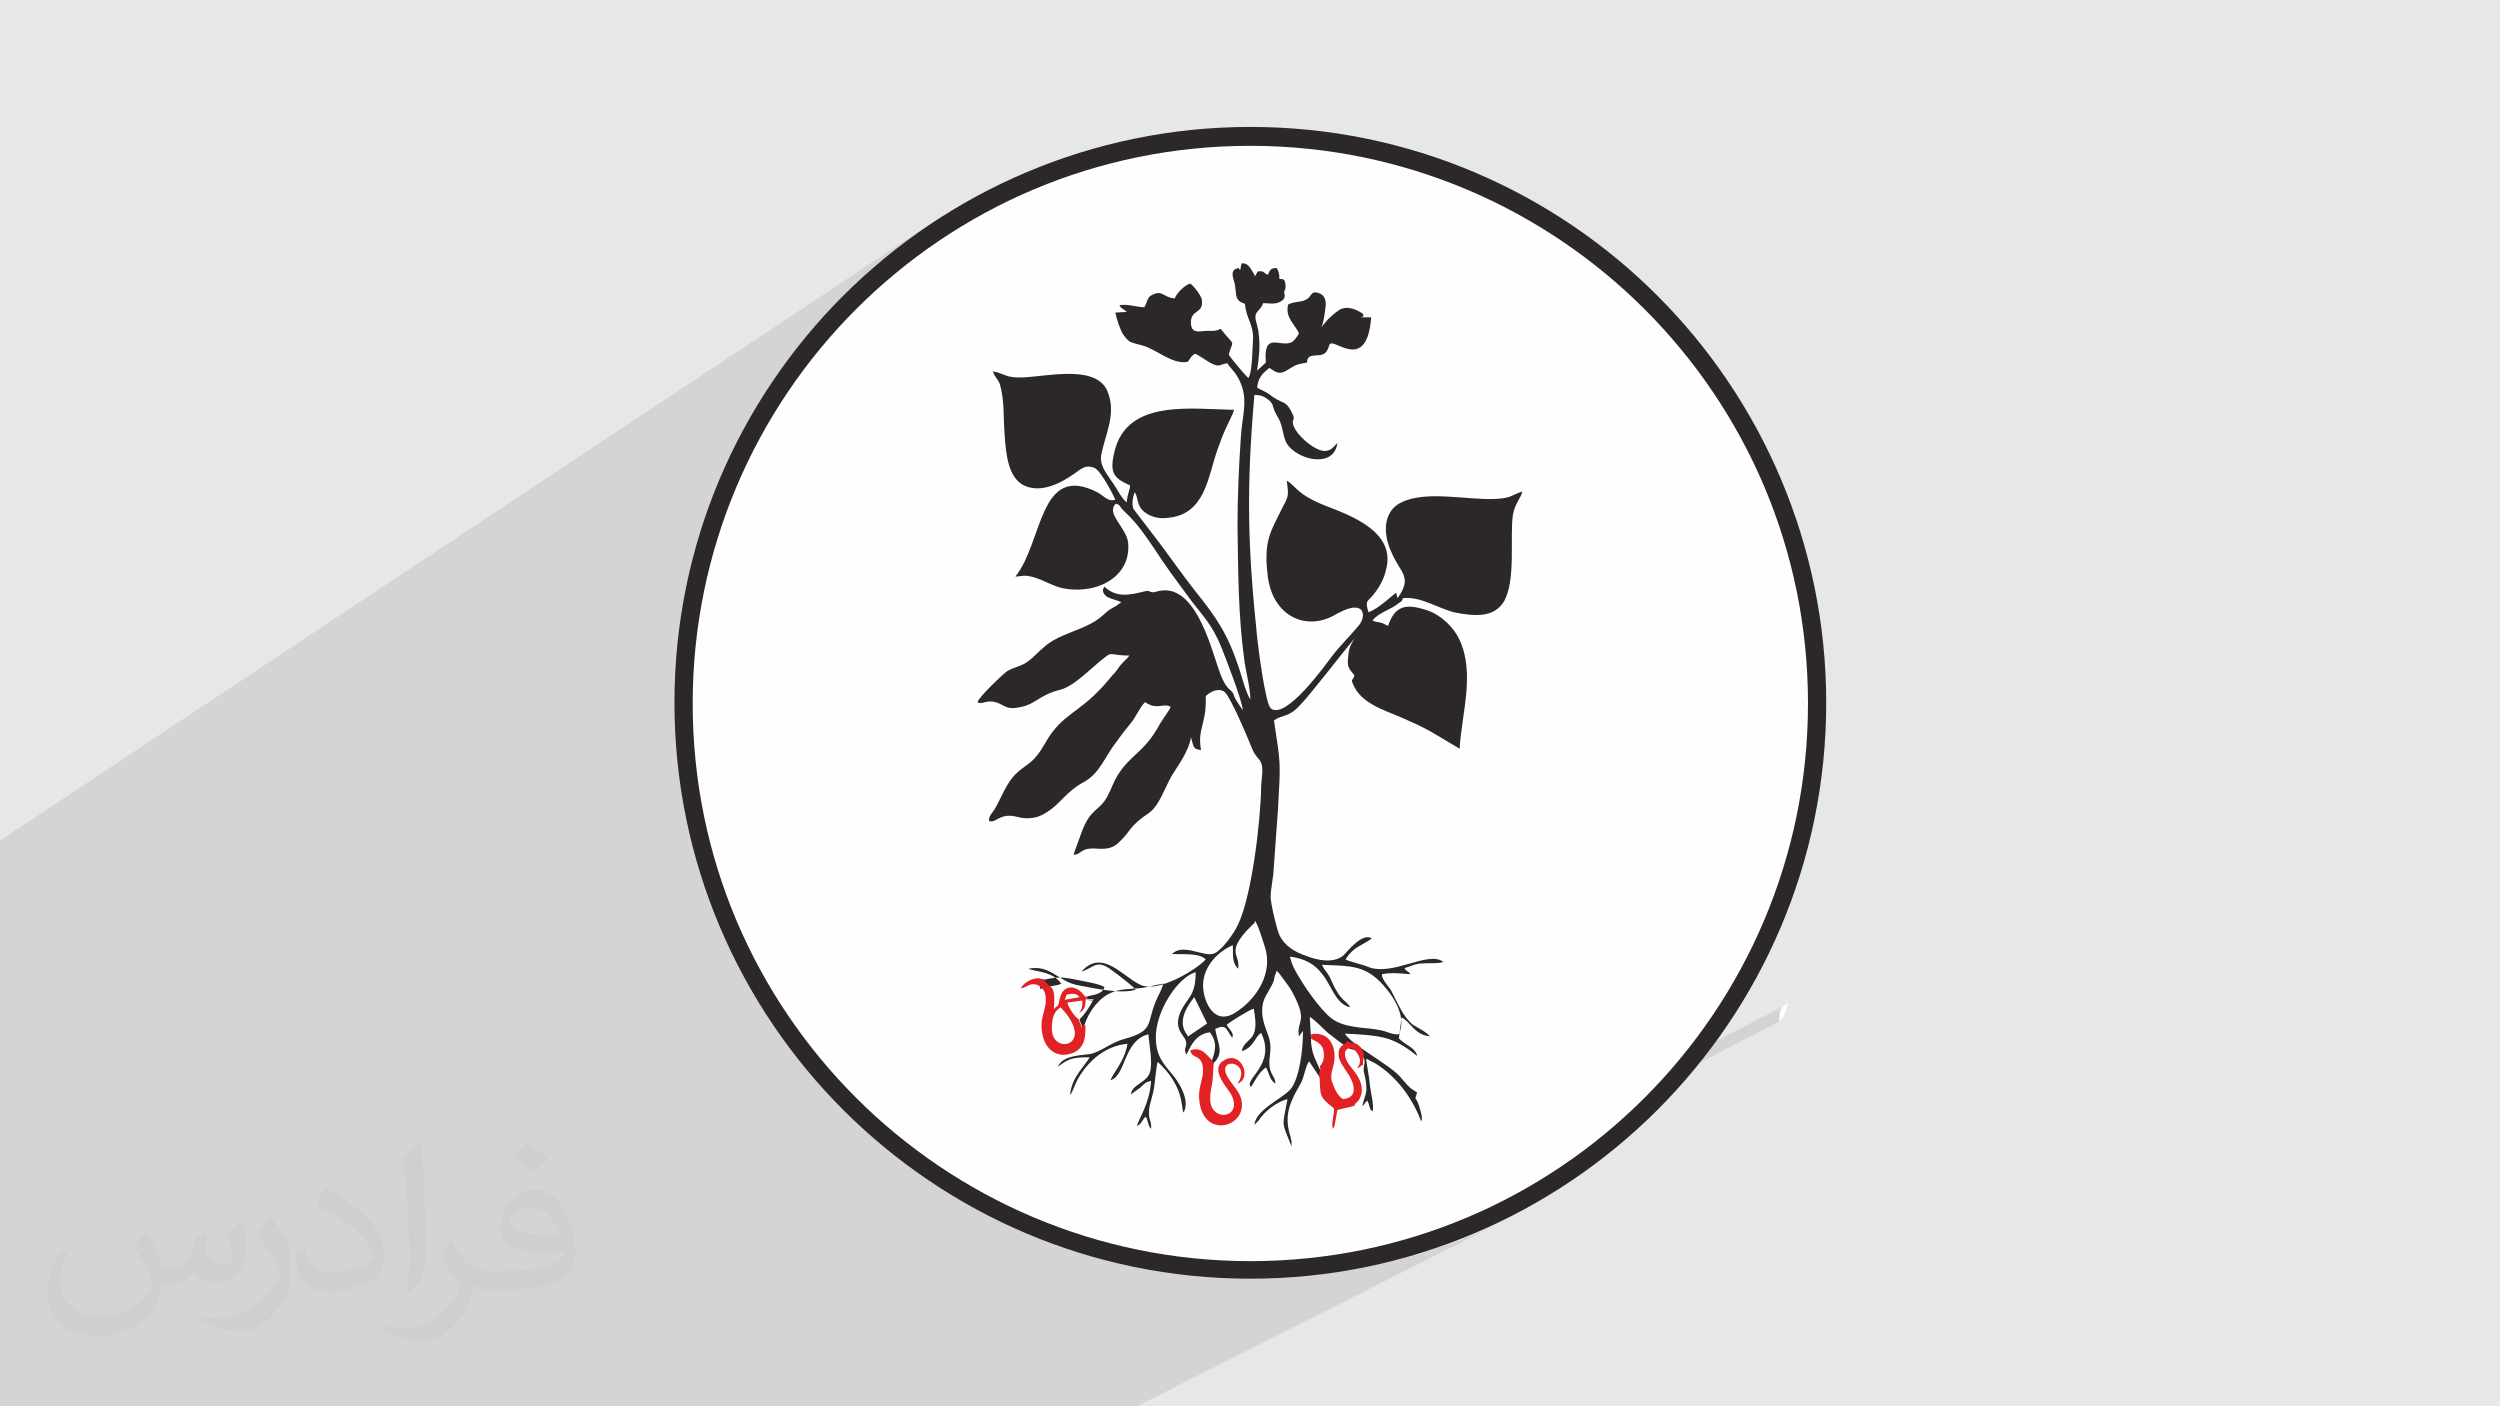 <?xml version="1.0" encoding="UTF-8"?>
<!DOCTYPE svg PUBLIC "-//W3C//DTD SVG 1.1//EN" "http://www.w3.org/Graphics/SVG/1.1/DTD/svg11.dtd">
<!-- Creator: CorelDRAW 2017 -->
<svg xmlns="http://www.w3.org/2000/svg" xml:space="preserve" width="3.703in" height="2.083in" version="1.1" style="shape-rendering:geometricPrecision; text-rendering:geometricPrecision; image-rendering:optimizeQuality; fill-rule:evenodd; clip-rule:evenodd"
viewBox="0 0 3703 2083"
 xmlns:xlink="http://www.w3.org/1999/xlink"
 enable-background="new 0 0 256 256">
 <defs>
  <style type="text/css">
   <![CDATA[
    .fil4 {fill:#FEFEFE}
    .fil6 {fill:#2B2827}
    .fil7 {fill:#E22125}
    .fil0 {fill:#E6E7E8}
    .fil3 {fill:#FEFEFE}
    .fil5 {fill:#2B2827;fill-rule:nonzero}
    .fil2 {fill:#373435;fill-opacity:0.031}
    .fil1 {fill:#373435;fill-opacity:0.102}
   ]]>
  </style>
 </defs>
 <g id="Layer_x0020_1">
  <polygon class="fil0" points="0,0 3703,0 3703,2083 0,2083 "/>
  <polygon class="fil1" points="1524,2083 1488,2083 1486,2083 1434,2083 467,2083 453,2083 0,2083 0,1680 0,1665 0,1293 0,1275 0,1264 0,1260 0,1245 1374,334 1358,346 1341,358 1325,370 1309,383 1293,396 1278,410 1263,424 1261,426 1382,345 1416,324 1451,303 1488,285 1525,268 1563,253 1602,240 1642,229 1682,219 1724,212 1766,206 1808,203 1852,202 1895,203 1938,206 1980,212 2021,219 2061,229 2101,240 2140,253 2178,268 2216,285 2252,303 2287,324 2321,345 2354,369 2386,394 2416,420 2445,448 2473,477 2500,508 2524,539 2548,572 2570,606 2590,641 2608,678 2625,715 2640,753 2654,792 2665,832 2674,872 2682,914 2687,956 2690,998 2691,1042 2690,1085 2687,1128 2682,1170 2674,1211 2665,1251 2654,1291 2640,1330 2625,1368 2608,1406 2590,1442 2570,1477 2548,1511 2524,1544 2516,1555 2645,1489 2642,1491 2639,1493 2638,1496 2637,1500 2636,1504 2636,1508 2636,1513 2488,1589 2473,1606 2445,1635 2416,1663 2386,1690 2354,1714 2321,1738 2287,1760 2252,1780 2216,1798 2094,1860 2105,1857 2125,1850 2145,1843 2165,1836 2184,1828 2203,1820 2222,1811 2240,1802 1684,2083 1654,2083 1625,2083 "/>
  <path class="fil2" d="M217 1826c7,11 12,21 16,32 3,7 5,19 21,19 5,0 11,-1 17,-5 7,-3 12,-9 14,-17l6 -21 15 -7 1 1c-2,8 -2,15 -2,21 0,18 15,24 27,24 7,0 13,-3 13,-10 0,-8 -4,-23 -8,-35 7,-7 14,-14 22,-20l1 1c4,15 6,30 6,40 0,10 -4,20 -8,27 -7,14 -20,25 -36,25 -12,0 -25,-6 -34,-17l0 0c-9,11 -22,20 -43,20l-7 0c-1,14 -4,24 -9,33 -13,25 -50,42 -85,42 -49,0 -73,-28 -73,-66 0,-23 8,-45 19,-60l10 4c-7,14 -12,27 -12,40 0,35 28,52 62,52 31,0 68,-20 75,-42 -2,-25 -12,-36 -26,-59 4,-7 10,-15 17,-23l1 0 0 0 0 1 0 0zm564 -133c10,6 20,14 30,23 -6,8 -12,15 -21,21 -10,-8 -20,-15 -30,-22 7,-8 14,-15 20,-22l0 0 1 0 0 0zm5 96c-17,0 -30,11 -30,19 0,17 33,23 73,22 -5,-20 -22,-42 -43,-42l0 1 0 0zm-37 93c22,0 41,-1 55,-4 16,-4 30,-12 30,-18 0,-1 0,-3 0,-5 -9,1 -19,1 -28,1 -29,0 -52,-7 -61,-23 -2,-5 -4,-10 -4,-15 0,-16 7,-32 19,-42 10,-9 21,-14 33,-14 20,0 37,16 48,42 6,14 11,31 11,51 0,14 -4,25 -12,34 -16,15 -45,21 -90,21l-20 0 0 0 -5 0c-11,0 -19,-2 -26,-7l-1 0c0,3 0,5 0,8 0,10 -3,23 -10,33 -20,30 -42,43 -60,43 -19,0 -42,-7 -63,-17l4 -7c7,3 16,5 29,5 34,0 78,-33 84,-64 -1,-3 -4,-6 -7,-10 -10,-12 -16,-22 -22,-32 5,-10 10,-18 14,-25l2 0c14,29 27,46 57,46l5 0 0 0 21 0 -3 -1 0 0zm-146 31c2,-13 3,-29 3,-43l0 -21c0,-39 -5,-96 -9,-133 7,-8 17,-17 25,-23l2 1c5,47 6,101 6,151 0,13 0,26 -2,35 -1,12 -8,21 -22,35l-3 -2 0 0 0 0zm-151 -62c1,18 10,33 41,33 20,0 36,-5 55,-14 3,-1 5,-3 5,-5 0,-12 -9,-27 -24,-41 -14,-13 -34,-25 -52,-32 -6,-3 -8,-5 -8,-8 0,-5 7,-16 13,-24l2 0c20,11 43,27 60,44 15,16 25,33 25,51 0,13 -4,26 -11,38 -22,11 -46,20 -70,20 -29,0 -49,-13 -49,-45 0,-3 0,-9 1,-16l10 0 0 0 2 -1 0 0zm-52 -52l18 29c7,11 13,22 13,41l0 24c0,19 -12,39 -32,60 -15,14 -29,19 -42,19 -19,0 -40,-6 -65,-16l3 -7c8,2 17,4 28,4 36,0 72,-26 89,-58 2,-4 3,-7 3,-9 0,-4 -2,-8 -4,-11 -9,-17 -19,-33 -30,-47 6,-9 12,-18 18,-27l2 0 0 0 -1 -2 0 0z"/>
  <g id="_2458088476080">
   <path class="fil3" d="M2636 1513c6,-6 10,-15 12,-26 -11,3 -13,13 -12,26z"/>
   <circle class="fil4" cx="1852" cy="1042" r="840"/>
   <path class="fil5" d="M1852 188c236,0 449,96 603,250 154,154 250,368 250,603 0,236 -96,449 -250,603 -154,154 -368,250 -603,250 -236,0 -449,-96 -603,-250 -154,-154 -250,-368 -250,-603 0,-236 96,-449 250,-603 154,-154 368,-250 603,-250zm584 270c-149,-149 -356,-242 -584,-242 -228,0 -434,92 -584,242 -149,149 -242,356 -242,584 0,228 92,434 242,584 149,149 356,242 584,242 228,0 434,-92 584,-242 149,-149 242,-356 242,-584 0,-228 -92,-434 -242,-584z"/>
  </g>
  <g id="_2458088468592">
   <path class="fil6" d="M1761 1536c-18,-19 -6,-41 7,-58 0,0 1,-1 1,-1l19 39 -28 19 0 1zm150 -119c64,8 54,67 89,75 -4,-7 -8,-8 -13,-14 -4,-4 -7,-10 -10,-15 -3,-6 -5,-11 -8,-17 -4,-7 -8,-10 -11,-17 39,2 61,0 86,25 13,13 42,48 28,78 -9,1 -17,-4 -27,-6 -9,-2 -21,-3 -31,-4 -23,-3 -36,-7 -48,-19 -11,-11 -20,-23 -30,-37 -5,-8 -23,-34 -24,-45l-1 -1zm-52 -53c5,7 11,28 14,37 14,40 -12,80 -45,100 -33,19 -47,-24 -46,-43 1,-28 23,-49 44,-58 1,15 -2,25 8,35 3,-22 -17,-23 12,-56l13 -13 -1 -1zm-322 85l10 2c19,-4 27,-4 46,0 10,2 35,6 43,11 -2,8 -11,11 -22,13 -5,1 -2,1 -5,5l11 0 -1 1c-5,11 -13,22 -20,29 2,8 2,2 4,12l3 -3c7,-22 23,-42 41,-49 11,-5 25,-5 38,-6 14,-1 25,-5 38,-7 -2,9 -7,16 -11,26 -14,33 -2,44 -47,56 -19,5 -33,18 -49,22 -9,2 -42,1 -49,19 15,-11 19,-14 47,-14 -6,12 -27,29 -29,56 5,-6 6,-15 14,-28 15,-24 39,-45 71,-48 -4,26 -22,44 -25,54 23,-7 19,-59 56,-68 1,15 7,43 2,57 -5,15 -26,17 -28,32 4,-3 10,-7 14,-10 5,-5 7,-8 16,-10 -2,34 -19,57 -21,67 7,-4 6,-6 11,-12l2 -2c4,6 3,13 8,18 1,-11 -4,-14 -3,-26 0,-8 3,-15 5,-24 4,-12 5,-44 8,-49 40,37 34,68 38,75 11,-19 -9,-48 -17,-57 -12,-15 -24,-26 -24,-55 0,-39 33,-89 59,-96 0,36 -12,36 -23,60 -11,28 10,34 9,46 0,7 -4,6 0,16 4,-4 10,-30 35,-33 12,16 8,28 2,45 0,3 -1,2 2,2 19,-16 7,-31 4,-52 17,-8 16,1 25,13 4,-6 -5,-13 -8,-19 4,-4 33,-22 40,-24 10,52 -12,40 -18,63 18,-5 20,-22 29,-27 23,47 -27,69 -15,80 5,-7 10,-20 22,-29 5,8 5,18 14,24 0,-14 -12,-12 -8,-42 3,-23 -3,-28 -8,-45 -5,-15 -5,-31 2,-43 18,-31 8,-17 16,-37 4,3 11,14 15,19 6,8 8,12 13,22 17,36 1,34 5,56l6 -8c0,27 -5,71 -19,87 -13,14 -51,30 -53,52l6 -6c9,-14 27,-28 43,-32 -8,43 -9,32 6,70 0,0 0,-1 0,-1 0,0 0,-1 0,-1l0 -6c-1,-2 -1,-5 -2,-8 -6,-19 -5,-35 3,-53 4,-10 9,-17 14,-27 4,-9 6,-23 11,-30l16 24c2,-4 2,-5 1,-10 -6,-14 -12,-22 -14,-41l0 -5 -2 -34c9,6 17,15 27,24 9,7 19,15 30,22 7,5 13,0 20,10 8,10 2,14 3,25 2,9 4,16 4,27 -1,10 -5,16 -6,25l7 -9c4,6 3,14 8,16 3,-5 -3,-30 -4,-39 -1,-14 -6,-36 -5,-39 3,2 9,5 13,7 31,19 55,51 68,86 3,-5 -1,-15 -3,-23 -6,-17 -7,-5 -3,-20 -13,-7 -16,-13 -25,-23 -17,-19 -72,-47 -82,-64 20,1 47,2 65,8 17,6 28,14 42,25 -2,-12 -19,-17 -27,-26l4 -31c13,6 19,26 42,28 -6,-7 -17,-12 -25,-17 -15,-12 -23,-33 -32,-50 -4,-7 -15,-18 -14,-25 15,-3 27,-1 42,0 -2,-4 -7,-5 -8,-8 0,-1 -1,-1 -1,-1 8,-2 17,-7 27,-7 11,-1 19,1 31,-2 -22,-18 -75,22 -112,7 -6,-3 -29,-8 -33,-11 12,-19 24,-20 39,-31 -14,-9 -35,18 -42,25 -14,12 -37,8 -55,1 -18,-6 -33,-16 -40,-31 -4,-9 -13,-47 -13,-57 0,-8 3,-24 4,-33l7 -97c4,-72 4,-64 -6,-131 13,-9 22,-4 39,-23 14,-14 63,-78 81,-99 -5,8 -9,13 -10,27 -2,17 1,18 9,28 -1,9 -6,4 -2,13 11,28 44,38 70,49 16,7 30,13 46,22l42 25c3,-52 23,-111 0,-161 -8,-18 -27,-37 -48,-44 -33,-11 -48,-6 -58,23 -5,-2 -7,-4 -12,-5 -4,-1 -8,-1 -11,-3 8,-11 27,-16 38,-25 7,-5 5,-3 7,-8 26,-3 52,15 76,21 30,6 58,8 73,-15 19,-31 9,-98 14,-130 3,-16 11,-23 14,-34 -16,5 -16,10 -40,11 -42,2 -102,-13 -139,5 -26,12 -29,44 -15,74 13,31 32,36 9,68l-2 -8c-10,7 -24,22 -41,29 -6,-20 -1,-14 11,-31 6,-8 12,-19 15,-32 15,-56 -51,-80 -90,-95 -43,-17 -44,-30 -57,-37 2,19 4,21 -5,37 -19,39 -30,51 -23,106 8,58 56,79 97,57 7,-4 23,-13 33,-12 15,1 12,18 5,26 -13,16 -28,30 -40,46 -10,13 -69,96 -91,77 -8,-9 -18,-87 -20,-106 -14,-134 -16,-219 -4,-358 11,0 16,3 23,9 4,5 3,3 5,9l2 6c4,9 8,12 11,25 2,8 3,16 7,23 15,24 70,38 75,-1 -5,5 -8,11 -18,12 -16,1 -50,-29 -48,-44l1 -3c1,-4 -1,-6 -3,-11 -10,-19 -13,-10 -33,-26 -7,-5 -12,-6 -18,-10 2,-17 10,-22 18,-29 8,4 13,12 27,3 12,-7 11,-8 29,-11 0,-12 10,-10 19,-11 8,-1 11,-6 13,-12 2,-6 -1,-1 3,-5 8,-5 54,41 60,-39l-16 0c7,-2 4,-1 4,-5 -10,-7 -26,-14 -38,-4 -3,2 -11,9 -14,12 -2,2 -9,11 -10,12 3,-5 5,-19 6,-27 2,-12 0,-21 -10,-24 -12,-4 -10,6 -19,10 -7,4 -16,2 -26,7 -5,20 11,30 16,43 -2,4 -8,12 -11,13 -17,8 -42,-17 -38,30l-13 12c3,-21 5,-37 2,-58 -1,-8 -6,-19 -4,-25 2,-6 8,-8 11,-17 7,0 15,2 23,-1 13,-5 8,-14 8,-15 0,-3 3,-3 2,-12 -1,-10 -6,-7 -9,-8 0,-8 -1,-11 -4,-16 -9,0 -10,3 -13,10 -8,-3 -4,-6 -15,-5l-4 7c0,0 -1,-1 -1,-2l-6 -10c-4,-5 -6,-7 -13,-7l-2 10c-4,-3 1,-4 -6,-2 -10,4 -3,17 -2,23 3,16 -1,24 15,29 2,23 13,30 12,53 -1,13 -1,40 -5,53l-2 4c-6,-6 -25,-28 -29,-35 7,-24 10,-10 -12,-38l-2 1c-7,3 -10,2 -19,2 -12,1 -22,4 -23,-11 -1,-22 20,-13 16,-36 -1,-5 -12,-20 -17,-23 -8,2 -20,14 -23,22 -15,-1 -18,-11 -29,-7 -13,4 -10,10 -16,20 -13,0 -22,-5 -37,-3 3,6 6,5 11,10l-17 1c2,9 7,26 12,33 10,13 9,10 29,16 21,6 43,28 66,24 5,-5 3,-7 11,-12 4,1 15,9 22,13 15,8 13,3 26,1 4,7 9,10 15,20 18,31 7,55 5,89 -3,44 -5,88 -5,133 1,66 1,131 10,197 2,17 9,41 9,59 -6,-9 -12,-31 -16,-44 -17,-52 -33,-76 -66,-117 -18,-23 -34,-46 -52,-70l-39 -51c-3,-6 -1,-20 2,-25 6,11 2,20 15,30 8,6 20,10 34,8 55,-5 59,-60 73,-100 4,-11 7,-20 12,-31 4,-9 11,-22 13,-29 -64,-1 -158,-16 -177,61 -8,32 -2,40 23,51 -1,9 -4,12 -5,25 -7,-4 -16,-23 -23,-32 -7,-11 -17,-22 -15,-37 5,-29 22,-59 11,-91 -13,-45 -87,-27 -126,-25 -27,1 -26,-5 -45,-9 2,9 6,9 10,19 7,24 5,49 7,74 2,32 6,67 31,77 29,12 63,-11 80,-24 6,-4 12,-7 22,-3 10,4 30,44 31,47 -11,4 -17,-6 -27,-11 -86,-44 -80,74 -121,125 7,0 10,-2 18,-1 16,2 31,12 47,17 49,13 107,-12 102,-66 -2,-22 -34,-44 -18,-58 6,2 5,3 9,8 3,3 4,4 7,7 16,15 28,33 41,52 16,25 34,49 51,72 19,26 34,38 49,76 7,18 29,74 31,91 -3,-4 -7,-10 -10,-15 -6,-10 -1,-8 -10,-16 -8,-7 -13,-21 -17,-33 -12,-35 -36,-127 -90,-112 -12,4 -9,-3 -19,0 -24,6 -42,9 -59,-7 -6,7 1,14 6,16 6,3 13,4 19,7l-3 2c0,0 -1,0 -1,1 -1,0 -2,1 -3,2 -2,1 -5,3 -7,4 -6,3 -8,6 -13,10 -8,7 -14,11 -27,17 -20,9 -45,16 -60,30 -9,7 -15,15 -25,22 -9,7 -20,8 -30,14 -5,3 -43,39 -44,46 7,5 14,-6 32,2 12,6 15,9 33,5 20,-4 28,-18 56,-25 23,-5 50,-36 71,-51 7,-5 8,0 33,0 -4,5 -9,9 -14,15 -4,6 -7,10 -12,15 -41,51 -63,51 -88,83 -8,10 -14,24 -23,35 -10,13 -20,16 -31,27 -14,13 -22,36 -32,53 -3,5 -9,10 -8,17 11,4 15,-13 42,-6 15,4 30,2 42,-6 22,-13 29,-31 57,-46 23,-13 30,-36 46,-57 7,-10 14,-19 23,-30 7,-8 13,-23 21,-31 5,3 9,6 18,6 7,0 14,-3 20,1 -2,6 -13,19 -18,29 -22,39 -42,42 -61,73 -6,10 -9,20 -15,31 -12,22 -25,17 -38,53l-12 33c13,0 9,-11 35,-9 16,1 24,-1 33,-10 19,-18 13,-22 44,-43 15,-11 22,-34 33,-54 9,-15 26,-37 29,-58l2 7c2,8 3,11 13,12 -3,-17 -1,-25 3,-41 4,-17 4,-20 4,-39 6,-6 19,-13 28,-6 9,8 34,67 39,80 7,18 12,17 15,25 4,8 0,26 0,37 -1,52 -14,160 -34,202 -7,15 -24,38 -35,43 -15,7 -46,-16 -63,1 16,1 40,-2 50,8 -11,13 -69,50 -96,38 -26,-11 -57,-55 -88,-20 18,-5 22,-20 46,-1 7,5 31,23 34,28 -23,7 -64,-3 -87,-7 -28,-6 -40,-31 -72,-24 15,5 36,4 49,22 -8,4 -20,3 -31,8l-2 -14z"/>
   <path class="fil7" d="M1941 1538c7,4 14,6 18,14 3,7 3,18 -2,25 0,0 -1,1 -1,1 0,0 -1,1 -1,1 1,5 1,6 -1,10 3,34 -3,33 22,53 0,10 -4,20 -2,30 2,-2 1,-1 2,-3 2,-3 0,1 1,-3l4 -22 25 -6c1,-4 3,-4 7,-9 13,-22 -8,-43 -14,-51 -15,-21 -2,-29 6,-24 1,1 17,15 5,28 6,-1 3,-2 9,-5 -1,-10 5,-13 -3,-25 -8,-10 -13,-5 -20,-10 -5,7 -15,6 -13,23 1,8 8,16 12,23 9,12 20,38 -6,40 -7,-5 -11,-12 -15,-23 -5,-10 0,-21 2,-31 4,-25 -8,-47 -34,-42l0 5 0 1z"/>
   <path class="fil7" d="M1571 1492c54,57 -13,72 -13,32 0,-16 3,-26 13,-32zm11 -19c9,-2 13,-1 17,4l-22 4 3 -8 1 0zm23 46l-3 3c-2,-10 -2,-3 -4,-12 -5,-3 -15,-16 -17,-25l22 -3c1,8 -1,13 -4,18 7,-4 9,-9 9,-19l10 1 1 -1 -11 0c3,-4 0,-3 5,-5l-6 0c-11,-17 -34,-21 -38,7 -2,10 -3,5 -8,12 3,-39 -5,-29 -15,-44l-10 -2c-10,1 -21,8 -24,15 11,-2 13,-9 25,-5 8,4 12,10 12,22 0,19 -11,28 -4,55 4,16 18,31 40,25 26,-7 22,-33 23,-42l-1 0z"/>
   <path class="fil7" d="M1798 1573c-3,0 -2,1 -2,-2 -8,-7 -16,-22 -33,-15 3,14 18,4 19,29 0,13 -6,23 -6,39 2,65 71,47 63,6 -3,-13 -11,-20 -17,-29 -28,-38 35,-31 11,4 22,-7 6,-49 -19,-35 -23,12 2,39 9,50 17,30 -15,41 -27,22 -6,-10 -3,-24 -1,-35 2,-9 2,-29 3,-34l0 0z"/>
  </g>
 </g>
</svg>
